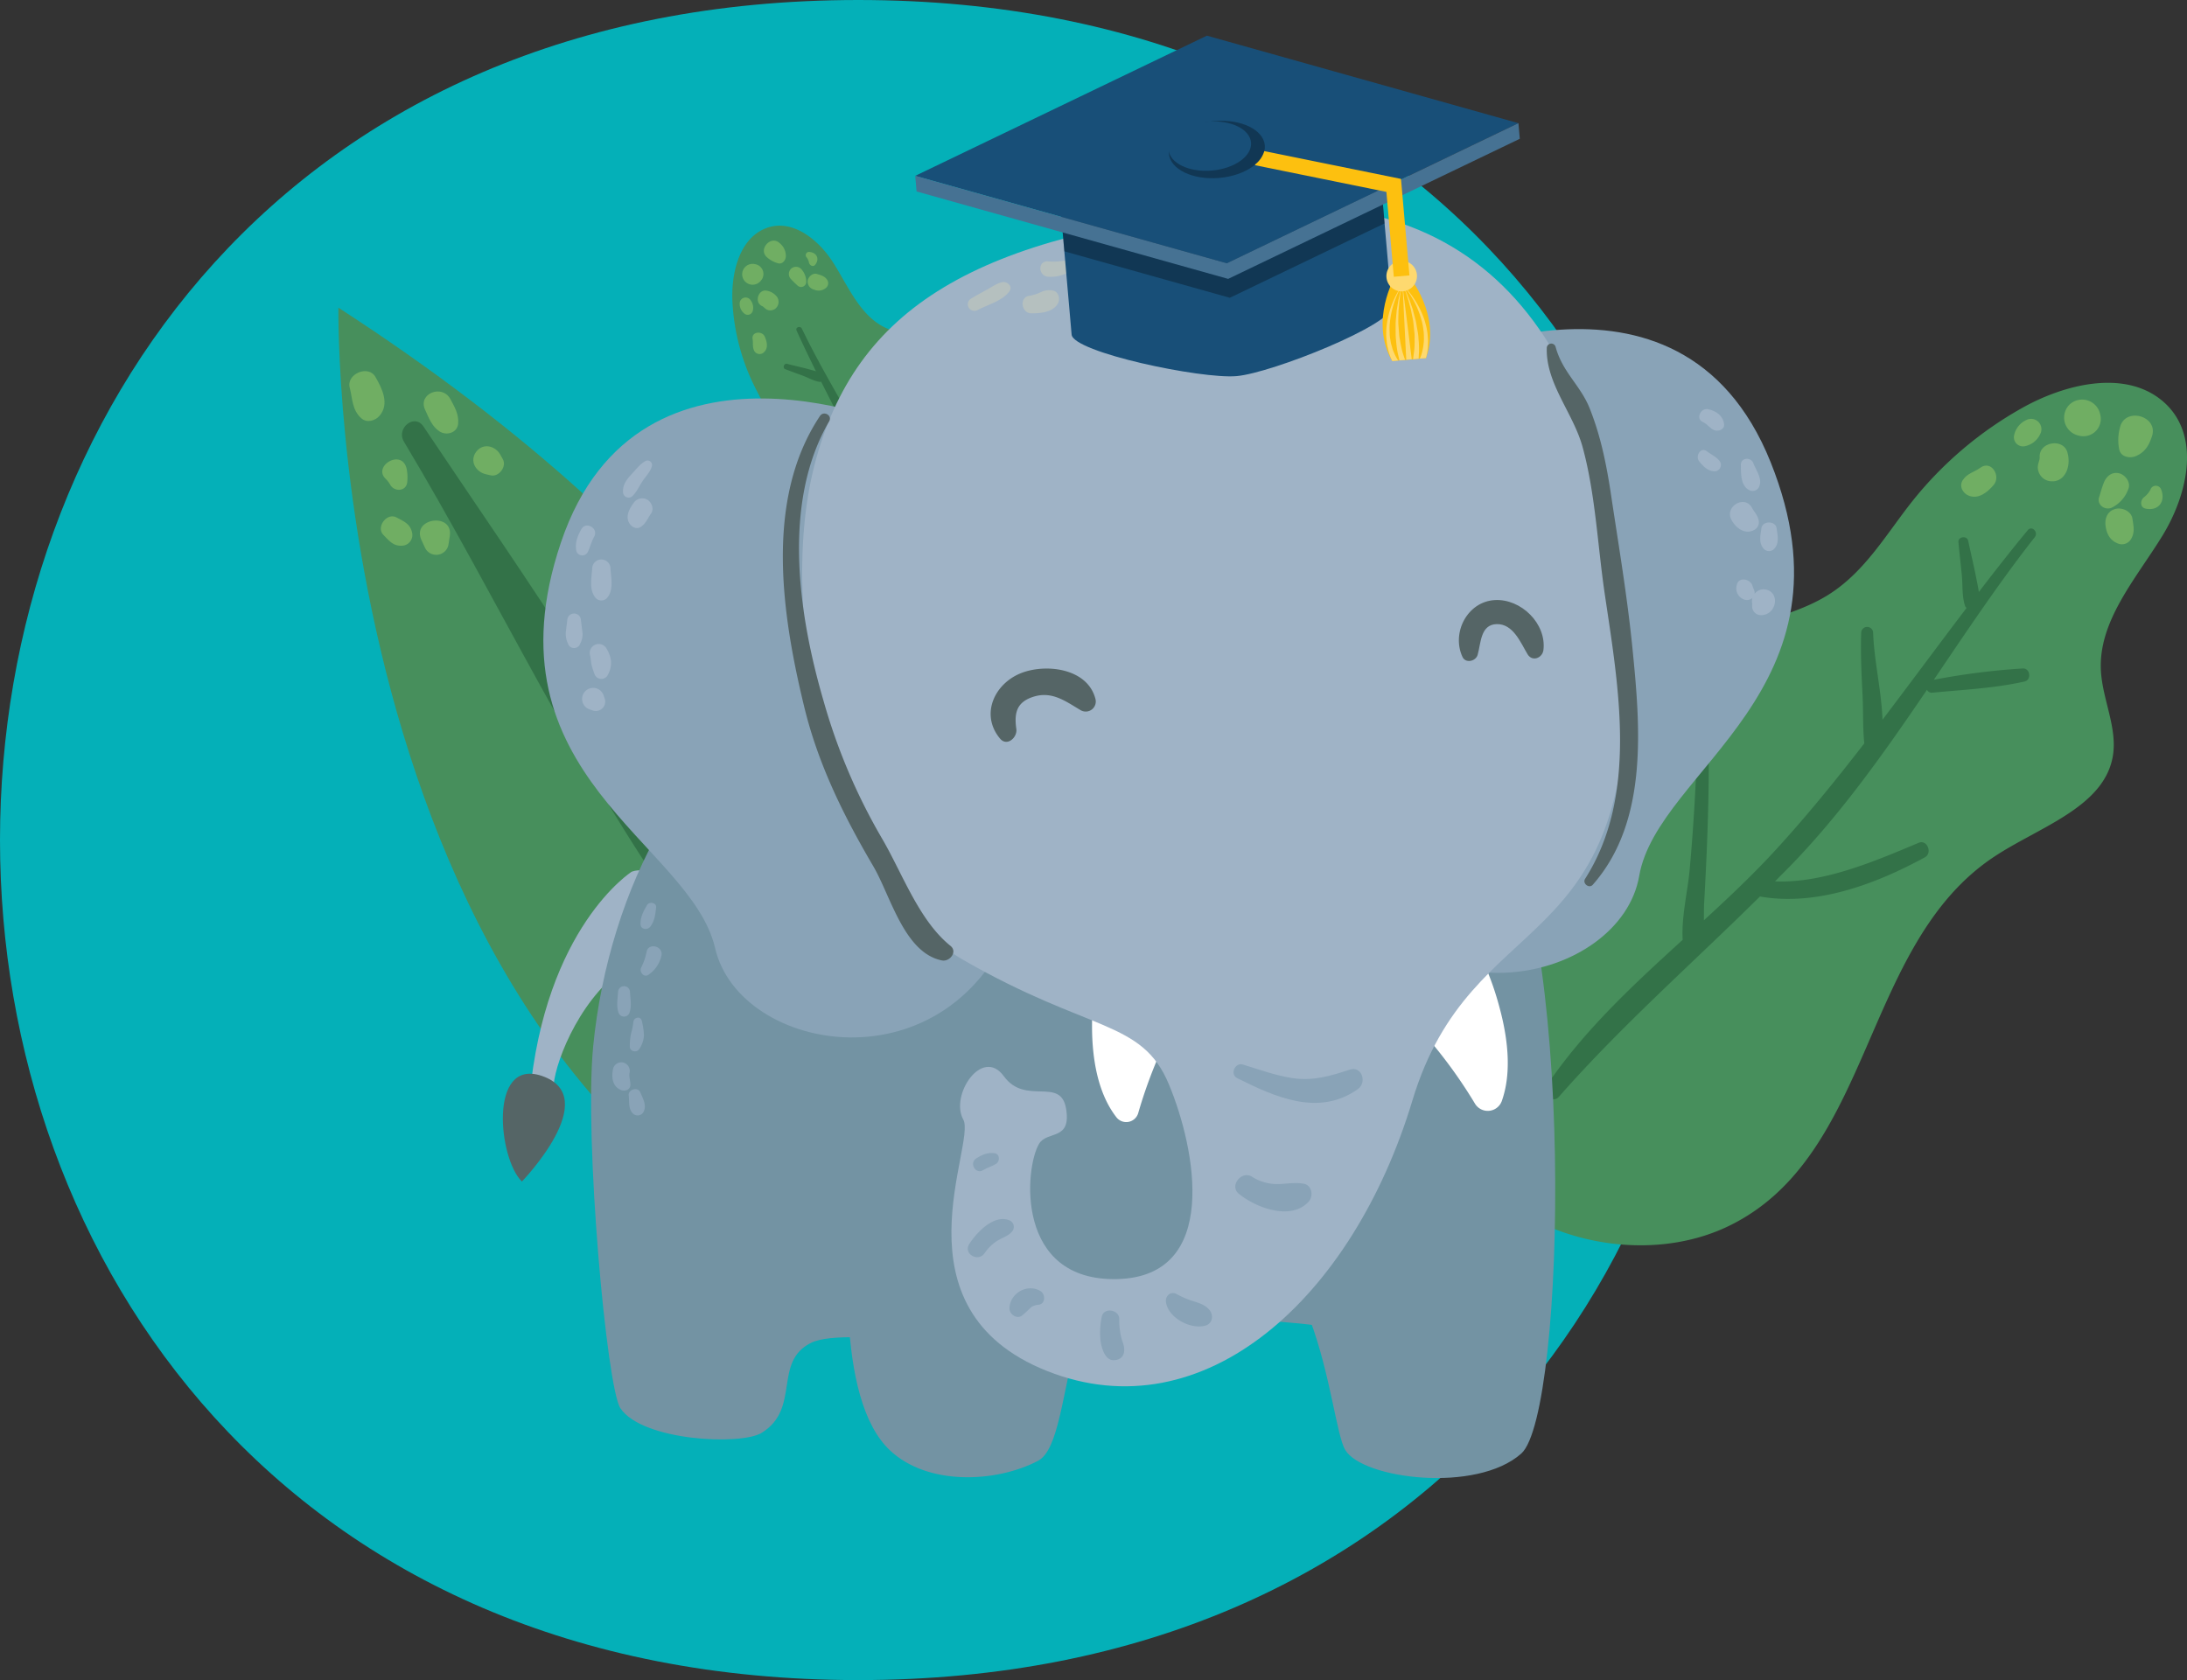 <svg xmlns="http://www.w3.org/2000/svg" width="755.038" height="580.199" viewBox="0 0 755.038 580.199">
  <rect x="0" y="0" width="755.038" height="580.199" fill="#333333" stroke="none"/>
  <g id="Group_1864" data-name="Group 1864" transform="translate(-59.165 -512.723)">
    <path id="Path_229" data-name="Path 229" d="M836.834,166.88c-395.056,0-395.056,580.2,0,580.2C1231.832,747.079,1231.832,166.88,836.834,166.88Z" transform="translate(-481.377 345.843)" fill="#04b0b8"/>
    <g id="Group_16" data-name="Group 16" transform="matrix(0.602, -0.799, 0.799, 0.602, 73.619, 754.85)">
      <path id="Path_118" data-name="Path 118" d="M170.056,0S-54.32,163.742,12.392,357.8C12.392,357.8,192.294,313.326,170.056,0Z" transform="translate(0 0)" fill="#478f5c"/>
      <path id="Path_119" data-name="Path 119" d="M74.516,2.867C50.5,62.108,19.088,120.253.264,181.358c-1.95,6.3,7.436,10.222,10.6,4.475C41.744,129.674,61.7,65.487,82.736,5.131,84.582-.146,76.536-2.1,74.516,2.867Z" transform="translate(72.223 43.001)" fill="#337248"/>
      <path id="Path_120" data-name="Path 120" d="M6.055,1.5C3.548,4.654.361,6.778.013,11.079c-.209,2.56,2.212,4.353,4.493,4.493,5.4.331,8.08-5.015,9.856-9.247C16.277,1.815,9.085-2.312,6.055,1.5Z" transform="translate(144.306 18.228)" fill="#70ae63"/>
      <path id="Path_121" data-name="Path 121" d="M.994,2.935A9.388,9.388,0,0,1,.315,5.512C-.921,8.159,1.691,11.433,4.529,9.726a14.8,14.8,0,0,0,3.4-2.751C12.992,1.385,1.934-3.229.994,2.935Z" transform="translate(131.71 45.493)" fill="#70ae63"/>
      <path id="Path_122" data-name="Path 122" d="M7.991,2.808c-.575-3.744-6.966-3.744-7.54,0C0,5.786-.664,8.1,1.618,10.487a3.679,3.679,0,0,0,5.189,0C9.106,8.1,8.461,5.786,7.991,2.808Z" transform="translate(116.302 56.799)" fill="#70ae63"/>
      <path id="Path_123" data-name="Path 123" d="M1.851,2.624C1.416,3.443.98,4.244.545,5.062A4.293,4.293,0,0,0,6.379,10.9C7.2,10.46,8,10.025,8.817,9.59,16.287,5.6,5.856-4.846,1.851,2.624Z" transform="translate(121.362 68.581)" fill="#70ae63"/>
      <path id="Path_124" data-name="Path 124" d="M2.98,2.414C1.552,5.13-.207,7.69.02,10.877c.192,2.873,3.326,5.242,6.06,3.483s3.744-4.3,5.085-7.157C13.724,1.734,5.871-3.054,2.98,2.414Z" transform="translate(156.924 42.705)" fill="#70ae63"/>
      <path id="Path_125" data-name="Path 125" d="M4.712,0C.725,0-.93,4.057.516,7.314c.244.54.47,1.062.714,1.6,1.184,2.629,5.781,2.629,6.948,0,.244-.54.47-1.062.714-1.6C10.354,4.057,8.683,0,4.712,0Z" transform="translate(154.234 67.914)" fill="#70ae63"/>
    </g>
    <g id="Group_18" data-name="Group 18" transform="translate(542.865 644.92)">
      <path id="Path_136" data-name="Path 136" d="M483.5,92.977c13.974-9.664,33.269-10.691,47.732-19.766,12.9-8.082,20.288-21.467,29.548-33a129.266,129.266,0,0,1,37.142-31.4C612.59.51,633.1-4.609,646.163,5.9c14.025,11.3,9.429,32.31.32,47.076s-21.955,29.212-21.147,46.234c.488,10.27,6.061,20.372,3.99,30.458-3.5,17.056-25.323,23.773-40.661,33.876C542.6,193.88,547.011,266.985,496.77,291.23c-21.955,10.59-50.123,8-71.169-4.378S390.547,253.364,385.412,231c-2.391-10.422-2.845-21.82,2.795-31.081,9.883-16.2,33.741-19.665,48.742-32.125C460.453,148.286,458.164,110.5,483.5,92.977Z" transform="translate(-383.732 0.007)" fill="#478f5c"/>
      <path id="Path_137" data-name="Path 137" d="M579.982,30.462c-5.775,6.987-11.382,14.143-16.9,21.349-.2-1.549-.555-3.081-.859-4.664-.842-4.361-1.9-8.671-2.812-13.015-.387-1.886-3.552-1.482-3.367.455.354,3.856.808,7.694,1.179,11.55.337,3.485,0,7.257,1.145,10.573.084.253.32.4.471.623-9.732,12.813-19.278,25.777-29.01,38.59-.354-10-2.913-20.44-3.233-30.07a2.064,2.064,0,0,0-4.125,0c-.236,7.206.1,14.362.471,21.568.286,5.539.034,11.163.606,16.668-9.647,12.476-19.564,24.733-30.205,36.367-7.964,8.721-16.517,16.786-25.171,24.733.017-2.02-.017-3.957.067-5.607,1.078-19.228,1.835-38.337,1.566-57.582a1.946,1.946,0,0,0-3.889,0c-.4,15.389-1.3,30.71-2.694,46.048-.657,7.139-2.862,16.062-2.374,23.875-17.106,15.608-34.111,31.249-47.244,50.746-1.818,2.694,2.357,5.91,4.5,3.468,21.669-24.649,46.183-46.166,69.418-69.165,19.564,3.435,40.038-4.327,56.942-13.537,2.694-1.465.791-6.246-2.121-5.017-14.85,6.23-32.865,14.059-49.618,13.318,1.97-1.987,3.957-3.957,5.91-5.977,17.544-18.2,32.209-39.061,46.554-60.175a1.792,1.792,0,0,0,1.8,1.01c10.641-1.044,21.433-1.5,31.872-3.872,2.509-.572,1.97-4.63-.606-4.5a241.913,241.913,0,0,0-30.71,3.906C558.869,65.4,570.065,48.595,582.39,32.886,583.754,31.169,581.414,28.727,579.982,30.462Z" transform="translate(-363.617 20.43)" fill="#337248"/>
      <path id="Path_138" data-name="Path 138" d="M505.263,17.678c-2.172,1.583-4.63,1.97-6.146,4.344-1.364,2.138.068,4.6,2.189,5.388,3.4,1.246,6.448-1.313,8.536-3.788C512.4,20.557,508.967,15,505.263,17.678Z" transform="translate(-305.212 11.613)" fill="#70ae63"/>
      <path id="Path_139" data-name="Path 139" d="M513.6,7.821a7.449,7.449,0,0,0-4.125,5.169,3.144,3.144,0,0,0,3.805,3.805,7.407,7.407,0,0,0,5.169-4.125A3.572,3.572,0,0,0,513.6,7.821Z" transform="translate(-297.807 5.07)" fill="#70ae63"/>
      <path id="Path_140" data-name="Path 140" d="M524.607,15.917c-1.061-5.455-9.967-4.209-9.664,1.313.067,1.246-1.027,2.66-.505,4.58a4.858,4.858,0,0,0,3.586,3.586c3.014.606,5.169-.859,6.314-3.586A9.908,9.908,0,0,0,524.607,15.917Z" transform="translate(-294.469 8.49)" fill="#70ae63"/>
      <path id="Path_141" data-name="Path 141" d="M532.162,8.595c-.051-.2-.1-.387-.152-.589a6.355,6.355,0,0,0-10.523-2.778,6.356,6.356,0,0,0,2.778,10.523c.2.051.387.1.589.152A5.994,5.994,0,0,0,532.162,8.595Z" transform="translate(-290.777 2.36)" fill="#70ae63"/>
      <path id="Path_142" data-name="Path 142" d="M531.39,10.787a16.746,16.746,0,0,0-.3,7.476c.505,2.778,3.738,3.351,5.893,2.391,3.115-1.381,4.411-3.67,5.455-6.819C544.742,6.813,533.108,3.6,531.39,10.787Z" transform="translate(-283.187 4.613)" fill="#70ae63"/>
      <path id="Path_143" data-name="Path 143" d="M542.423,22.491a1.966,1.966,0,0,0-3.755,0,7.793,7.793,0,0,1-2.155,2.542c-1.347,1.027-1.532,3.553.522,3.973C541.4,29.916,543.989,26.617,542.423,22.491Z" transform="translate(-279.976 14.443)" fill="#70ae63"/>
      <path id="Path_144" data-name="Path 144" d="M537.491,29.283c-.37-2.593-3.637-3.99-5.91-3.351-2.761.758-3.721,3.317-3.35,5.91.421,2.98,1.684,5.152,4.647,6.162a3.669,3.669,0,0,0,4.142-1.684C538.417,33.964,537.862,31.809,537.491,29.283Z" transform="translate(-284.994 17.635)" fill="#70ae63"/>
      <path id="Path_145" data-name="Path 145" d="M533.991,18.648c-2.492-.69-4.445.842-5.354,3.031-.724,1.734-1.145,3.435-1.717,5.219-.859,2.694,2.256,4.731,4.546,3.485a11.4,11.4,0,0,0,5.573-6.4C537.931,21.813,536.062,19.22,533.991,18.648Z" transform="translate(-285.939 12.646)" fill="#70ae63"/>
    </g>
    <g id="Group_20" data-name="Group 20" transform="translate(311.978 590.654)">
      <path id="Path_156" data-name="Path 156" d="M61.181,421.73c-1.434-9.607,2.9-19.767,1.9-29.466-.9-8.656-5.892-15.821-9.474-23.476a74.189,74.189,0,0,1-6.745-26.975c-.567-9.614,1.98-21.433,10.664-25.484,9.327-4.352,18.949,3.31,24.225,11.707s9.453,18.634,18.382,22.5c5.388,2.337,11.979,2.022,16.633,5.626,7.865,6.095,5.815,18.984,7.13,29.4,3.946,31.285,42.565,47.456,42.334,79.336-.1,13.932-8.537,27.73-20.187,35.406a50.121,50.121,0,0,1-38.779,6.536c-5.948-1.4-11.916-4.044-15.24-9.272-5.822-9.153-1.581-22.272-4.191-33.1C83.741,447.494,63.784,439.147,61.181,421.73Z" transform="translate(-46.782 -315.07)" fill="#478f5c"/>
      <path id="Path_157" data-name="Path 157" d="M76.6,366.321c2.127,4.73,4.394,9.4,6.689,14.058-.84-.28-1.721-.49-2.6-.735-2.449-.665-4.926-1.2-7.382-1.84-1.064-.273-1.651,1.448-.616,1.847,2.064.791,4.156,1.532,6.228,2.309,1.875.707,3.723,1.826,5.717,2.078a1.176,1.176,0,0,0,.434-.091c4.114,8.222,8.362,16.388,12.476,24.61-5.22-2.337-11.217-3.66-16.241-5.92a1.177,1.177,0,0,0-1.036,2.113c3.632,1.938,7.4,3.576,11.182,5.2,2.918,1.253,5.731,2.8,8.7,3.891,3.967,8.1,7.753,16.276,11.042,24.666,2.463,6.284,4.443,12.707,6.34,19.152-1.029-.518-2.036-.987-2.862-1.448-9.586-5.395-19.2-10.608-29.151-15.324a1.112,1.112,0,0,0-.98,1.994q11.682,6.14,22.944,12.994c3.5,2.134,7.522,5.521,11.651,7.235,3.695,12.714,7.431,25.379,14.128,37.03.924,1.609,3.625.28,2.911-1.434C129,481.371,124.132,463.374,118.2,445.649c6.7-9.173,7.872-21.636,7.417-32.622-.07-1.749-3-1.98-3.107-.182-.546,9.188-1.078,20.4-5.682,28.808-.525-1.511-1.036-3.03-1.581-4.534-4.912-13.589-11.916-26.373-19.131-39.052a1.013,1.013,0,0,0,.966-.672c2.148-5.717,4.632-11.371,6.046-17.325a1.315,1.315,0,0,0-2.463-.819,139.275,139.275,0,0,0-5.745,16.738c-5.731-10.027-11.525-20.019-16.472-30.3C77.915,364.564,76.075,365.152,76.6,366.321Z" transform="translate(-54.399 -330.088)" fill="#337248"/>
      <path id="Path_158" data-name="Path 158" d="M56.784,370.092c.259,1.518-.161,2.869.679,4.247a2.126,2.126,0,0,0,3.317.231c1.5-1.434.952-3.639.2-5.332C60.059,367.146,56.344,367.51,56.784,370.092Z" transform="translate(-49.775 -330.928)" fill="#70ae63"/>
      <path id="Path_159" data-name="Path 159" d="M50.44,352.664a4.257,4.257,0,0,0,1.616,3.422,1.8,1.8,0,0,0,2.911-.994,4.228,4.228,0,0,0-.812-3.695A2.045,2.045,0,0,0,50.44,352.664Z" transform="translate(-47.881 -325.717)" fill="#70ae63"/>
      <path id="Path_160" data-name="Path 160" d="M62.645,347.169c-3.072-.833-4.674,4.051-1.77,5.29.658.28,1.1,1.2,2.218,1.414a2.786,2.786,0,0,0,2.743-.938,3.035,3.035,0,0,0-.245-4.142A5.644,5.644,0,0,0,62.645,347.169Z" transform="translate(-50.556 -324.68)" fill="#70ae63"/>
      <path id="Path_161" data-name="Path 161" d="M56.275,334.05c-.112-.021-.224-.049-.336-.07a3.6,3.6,0,1,0,2.022,5.927c.077-.084.147-.175.224-.259A3.437,3.437,0,0,0,56.275,334.05Z" transform="translate(-48.251 -320.726)" fill="#70ae63"/>
      <path id="Path_162" data-name="Path 162" d="M63.488,328.239a9.519,9.519,0,0,0,3.758,2.036c1.553.441,2.659-1.071,2.715-2.414a5.645,5.645,0,0,0-2.127-4.52C64.811,320.388,60.228,325.552,63.488,328.239Z" transform="translate(-51.462 -317.287)" fill="#70ae63"/>
      <path id="Path_163" data-name="Path 163" d="M84.322,328.037a1.121,1.121,0,0,0-.945,1.924,4.369,4.369,0,0,1,.763,1.749c.189.945,1.434,1.686,2.169.735C87.87,330.437,86.841,328.268,84.322,328.037Z" transform="translate(-57.664 -318.961)" fill="#70ae63"/>
      <path id="Path_164" data-name="Path 164" d="M87.219,338.879c-1.427-.469-2.96.861-3.212,2.19a2.812,2.812,0,0,0,2.19,3.212,3.872,3.872,0,0,0,4.331-.826,2.1,2.1,0,0,0,.182-2.547C89.857,339.593,88.6,339.334,87.219,338.879Z" transform="translate(-57.944 -322.19)" fill="#70ae63"/>
      <path id="Path_165" data-name="Path 165" d="M75.3,336.2a2.543,2.543,0,0,0,.21,3.513c.714.8,1.469,1.455,2.246,2.2a1.784,1.784,0,0,0,2.939-1.448,6.51,6.51,0,0,0-1.875-4.471A2.506,2.506,0,0,0,75.3,336.2Z" transform="translate(-55.16 -321.161)" fill="#70ae63"/>
    </g>
    <g id="Group_1849" data-name="Group 1849" transform="translate(66.923 45.989)">
      <g id="Group_253" data-name="Group 253" transform="translate(165.848 537.829)">
        <path id="Path_631" data-name="Path 631" d="M89,442.3s-29.985,19.059-35.311,78.082c-.634,7.011,7.572,4.219,8.358-4.548s9.939-31.789,26.736-41.76S100.866,438.069,89,442.3Z" transform="translate(-44.495 -212.374)" fill="#9fb3c6"/>
        <path id="Path_632" data-name="Path 632" d="M55.643,530.138c-18.417-6.217-14.952,28.685-6.826,36.49C48.825,566.62,77.077,537.373,55.643,530.138Z" transform="translate(-42.236 -229.698)" fill="#556566"/>
        <path id="Path_633" data-name="Path 633" d="M150.471,375.87c-35.207,4.588-64.212,58.886-69.539,113.7C77.8,521.814,85.608,607.46,90.325,614.543c7.516,11.278,41.656,12.979,48.859,8.455,13.468-8.455,3.762-24.434,16.917-31.011s71.047,5.952,87.7-.473c32.888-12.682,81.756-7.99,125.6.473,40.605,7.829,33.827-101.489,33.827-101.489s-31.95-63.9-51.683-71.416-82.694-31.011-82.694-31.011Z" transform="translate(-49.749 -199.323)" fill="#7393a3"/>
        <path id="Path_634" data-name="Path 634" d="M212.232,424.536s-43.509,169.471-7.147,204.221c13.107,12.53,36.947,11.278,51.25,3.762s4.765-77.681,51.25-82.694,48.859,68.913,54.819,78.932,45.29,15.032,60.779,1.251,19.067-185.426-10.725-226.777C382.65,361.9,237.259,363.147,212.232,424.536Z" transform="translate(-71.587 -199.13)" fill="#7393a3"/>
        <path id="Path_635" data-name="Path 635" d="M420.517,447.468c-6.457-1.163-13.829-.249-17.1,7.629a17.188,17.188,0,0,0-.257,11.912c2.759,8.374,9.77,14.006,16.107,19.845A166.324,166.324,0,0,1,449.042,523.4a5.155,5.155,0,0,0,9.241-.73c3.377-9.353,2.254-20.567-.241-30.514-2.5-9.979-6.193-19.829-12.361-28.075S430.648,449.3,420.517,447.468Z" transform="translate(-113.457 -213.406)" fill="#fff"/>
        <path id="Path_636" data-name="Path 636" d="M321.158,443.245c5.968-2.727,13.34-3.658,18.45,3.168a17.224,17.224,0,0,1,3.193,11.479c-.61,8.792-6.016,15.987-10.717,23.206a166.179,166.179,0,0,0-20.343,44.5,4.306,4.306,0,0,1-7.58,1.308c-6.425-8.342-8.31-20.214-8.35-31.091-.032-10.292,1.107-20.744,5.046-30.257C304.81,456.047,311.8,447.52,321.158,443.245Z" transform="translate(-92.404 -212.248)" fill="#fff"/>
        <path id="Path_637" data-name="Path 637" d="M185.287,249.207S92.823,208.113,65.734,288.433s44.832,103.67,53.239,140.1,81.258,49.5,103.67-11.206S232.927,266.959,185.287,249.207Z" transform="translate(-45.685 -172.184)" fill="#89a3b7"/>
        <path id="Path_638" data-name="Path 638" d="M425.834,222.282s90.042-46.164,121.543,32.535-39.009,106-45.386,142.84-78.387,53.937-104.136-5.439S379.261,242.648,425.834,222.282Z" transform="translate(-109.677 -166.275)" fill="#89a3b7"/>
        <path id="Path_639" data-name="Path 639" d="M323.813,156.542c-93.018,8.9-134.5,34.557-148.5,88.726s7.476,145.7,51.37,170.923,61.646,20.551,70.983,42.963,17.744,66.314-17.744,67.245-32.03-38.455-27.089-46.7c2.8-4.669,11.206-.93,9.337-12.145s-14.014-.93-21.482-11.206S222,462.885,226.672,471.291s-25.22,65.384,28.958,86.865,105.539-25.22,126.091-93.4,76.59-47.632,73.782-151.31C452.7,209.781,411.609,148.135,323.813,156.542Z" transform="translate(-67.722 -155.779)" fill="#9fb3c6"/>
        <path id="Path_640" data-name="Path 640" d="M220.608,429.011c-10.965-8.816-16.717-25.356-23.776-37.316a204.083,204.083,0,0,1-19.982-47.078c-8.7-29.736-14.519-68.584,1.869-96.724,1.2-2.062-1.869-3.81-3.168-1.853-19.212,28.845-13.131,68.721-5.431,100.43,4.821,19.861,13.564,37.525,23.864,55.084,5.936,10.107,10.645,29.912,23.7,32.5C220.327,434.57,223.167,431.073,220.608,429.011Z" transform="translate(-66.077 -173.468)" fill="#556566"/>
        <path id="Path_641" data-name="Path 641" d="M521.063,319.885c-1.765-17.607-4.725-35.078-7.348-52.565-1.548-10.308-3.5-20.126-7.356-29.832-3.185-8.03-9.425-12.5-11.8-21.329a1.551,1.551,0,0,0-3.032.409c-.361,12.3,9.137,22.46,12.353,34.18,4.428,16.123,5.19,33.955,7.62,50.5,4.725,32.086,11.711,69.675-6.738,98.649-1.027,1.612,1.38,3.489,2.655,2.046C526.774,379.958,523.774,346.966,521.063,319.885Z" transform="translate(-131.124 -167.507)" fill="#556566"/>
        <path id="Path_642" data-name="Path 642" d="M288.365,365.495c-2.655-10.516-16.829-12.337-25.509-9.016-9.321,3.57-14.383,14.318-7.46,22.653,2.431,2.928,6.056-.369,5.647-3.289-.81-5.671.168-9.409,6.136-11.206,6.321-1.893,10.99,1.717,16.115,4.741A3.473,3.473,0,0,0,288.365,365.495Z" transform="translate(-83.772 -195.189)" fill="#556566"/>
        <path id="Path_643" data-name="Path 643" d="M466.076,325.484c-9.441.553-15.008,11.262-11.142,19.621,1.091,2.358,4.588,1.516,5.23-.682,1.163-3.987.931-10.508,6.594-10.637,5.711-.136,8.27,6.457,10.661,10.42,1.628,2.7,5.142,1.275,5.471-1.484C483.98,333.594,475.14,324.955,466.076,325.484Z" transform="translate(-123.641 -189.35)" fill="#556566"/>
        <path id="Path_644" data-name="Path 644" d="M396.826,527.19c-6.65,2.2-12.69,3.987-19.773,2.92-5.792-.882-11.519-2.968-17.094-4.677-2.759-.842-4.6,3.385-1.981,4.693,13.155,6.554,28.164,13.38,41.68,3.77C402.858,531.625,401.029,525.794,396.826,527.19Z" transform="translate(-104.454 -228.892)" fill="#89a3b7"/>
        <path id="Path_645" data-name="Path 645" d="M381.093,576.03c-2.856-.5-5.567-.016-8.431.12a16.425,16.425,0,0,1-9.465-2.559c-3.562-2.214-7.853,3.144-4.54,5.88,5.808,4.789,17.912,9.449,24.089,2.816C384.51,580.4,384.021,576.543,381.093,576.03Z" transform="translate(-104.603 -238.338)" fill="#89a3b7"/>
        <path id="Path_646" data-name="Path 646" d="M342.646,629.686c-1.492-1.829-3.722-2.455-5.912-3.152a30.621,30.621,0,0,1-5.447-2.358c-2.078-1.131-3.987.706-3.666,2.816.818,5.439,8.535,9.505,13.6,8.086C343.737,634.378,344.138,631.515,342.646,629.686Z" transform="translate(-98.691 -248.381)" fill="#89a3b7"/>
        <path id="Path_647" data-name="Path 647" d="M307.244,642.767a23.133,23.133,0,0,1-1.348-8.375c.112-3.425-5.471-4.284-6.056-.818a27.369,27.369,0,0,0-.417,8.126c.321,2.431,1.508,7.115,4.869,6.794C307.524,648.2,308.126,645.534,307.244,642.767Z" transform="translate(-93.089 -249.871)" fill="#89a3b7"/>
        <path id="Path_648" data-name="Path 648" d="M271.021,622.767c-4.516-2.8-10.669.738-10.741,5.976-.024,2,2.527,3.81,4.308,2.471a41.365,41.365,0,0,0,3.152-2.888,5.251,5.251,0,0,1,2.663-.866C272.753,627.115,272.721,623.826,271.021,622.767Z" transform="translate(-85.375 -247.976)" fill="#89a3b7"/>
        <path id="Path_649" data-name="Path 649" d="M256.48,592.323c-5.286-1.909-11.15,4.364-13.645,8.294-2.15,3.385,3.128,6.385,5.326,3.112a14.95,14.95,0,0,1,4.155-4.123c1.733-1.147,3.8-1.644,5.23-3.241A2.45,2.45,0,0,0,256.48,592.323Z" transform="translate(-81.824 -242.077)" fill="#89a3b7"/>
        <path id="Path_650" data-name="Path 650" d="M252.118,563.625c-2.374-.417-4.42.505-6.409,1.765-2.551,1.612-.2,5.679,2.374,4.059,1.444-.906,3.08-1.292,4.516-2.2C253.915,566.408,253.907,563.938,252.118,563.625Z" transform="translate(-82.275 -236.449)" fill="#89a3b7"/>
        <path id="Path_651" data-name="Path 651" d="M254.326,188.6c-1.909.361-3.457,1.532-5.134,2.463-1.933,1.075-3.9,2.1-5.784,3.265a2.277,2.277,0,0,0,2.294,3.931c3.554-1.909,8.615-3.161,11.03-6.53C257.927,190.061,255.97,188.3,254.326,188.6Z" transform="translate(-81.819 -162.266)" fill="#b5c0bf"/>
        <path id="Path_652" data-name="Path 652" d="M276.342,192.213a6.437,6.437,0,0,0-4.292.634,14.184,14.184,0,0,1-3.906,1.179c-3.481.65-2.591,6.08.818,6.056,3.217-.024,7.452-.329,9.177-3.441C278.981,195.109,278.339,192.494,276.342,192.213Z" transform="translate(-86.493 -162.966)" fill="#b5c0bf"/>
        <path id="Path_653" data-name="Path 653" d="M286.065,178.05a.189.189,0,0,0,0,.377A.189.189,0,0,0,286.065,178.05Z" transform="translate(-90.441 -160.185)" fill="#b5c0bf"/>
        <path id="Path_654" data-name="Path 654" d="M303.384,178.347c-3.321.618-6.281,2.423-9.457,3.546a3.084,3.084,0,0,0,1.636,5.944c3.834-.826,7.765-1.861,10.6-4.709C308.317,180.978,306.087,177.85,303.384,178.347Z" transform="translate(-91.604 -160.234)" fill="#b5c0bf"/>
        <path id="Path_655" data-name="Path 655" d="M334.3,164.282c-3.513-1.308-7.284-.088-10.621,1.243-2.23.882-3.77,2.912-3.072,5.415a4.429,4.429,0,0,0,5.414,3.072c3.1-.906,6.409-1.123,9.177-2.9A3.778,3.778,0,0,0,334.3,164.282Z" transform="translate(-97.277 -157.351)" fill="#b5c0bf"/>
        <path id="Path_656" data-name="Path 656" d="M338.418,176.3a16.748,16.748,0,0,1-2.326.754,13.278,13.278,0,0,1-2.808.939c-4.532.441-4.725,7.155,0,7.2,4.011.032,7.091-1.4,9.048-4.973A2.881,2.881,0,0,0,338.418,176.3Z" transform="translate(-99.131 -159.774)" fill="#b5c0bf"/>
        <path id="Path_657" data-name="Path 657" d="M363.625,168.79c-2.944-1.668-6.112-.866-9.185-.016a3.85,3.85,0,0,0-2.663,4.693c.594,2.174,2.639,2.992,4.693,2.663,2.471-.393,5.07-.313,7.155-1.893C365.43,172.873,365.887,170.065,363.625,168.79Z" transform="translate(-103.451 -158.16)" fill="#b5c0bf"/>
        <path id="Path_658" data-name="Path 658" d="M376.688,178.525c-.674.144-1.348.3-2.013.441-4.837,1.067-1.163,9.1,3.144,5.4l1.516-1.3C381.533,181.172,379.159,177.979,376.688,178.525Z" transform="translate(-107.554 -160.267)" fill="#b5c0bf"/>
        <path id="Path_659" data-name="Path 659" d="M282.146,179.317a23.352,23.352,0,0,1-6.032.281c-3.473-.144-3.3,4.909,0,5.286a12.5,12.5,0,0,0,7.612-1.8C285.844,181.916,284.36,178.828,282.146,179.317Z" transform="translate(-88.005 -160.426)" fill="#b5c0bf"/>
        <path id="Path_660" data-name="Path 660" d="M400.493,166.6c-2.944-2.912-6.907-3.032-10.741-2.053s-3.064,7.075.939,6.923c2.535-.1,5,.553,7.516.65C401.055,172.213,402.442,168.531,400.493,166.6Z" transform="translate(-110.495 -157.404)" fill="#b5c0bf"/>
        <path id="Path_661" data-name="Path 661" d="M101.664,265.612c-1.789.971-3.329,2.992-4.717,4.468-1.636,1.749-3.193,3.738-2.992,6.257a1.926,1.926,0,0,0,3.257,1.348c1.436-1.4,2.23-3.193,3.289-4.869,1.1-1.749,2.9-3.449,3.425-5.471A1.55,1.55,0,0,0,101.664,265.612Z" transform="translate(-52.465 -177.471)" fill="#9fb3c6"/>
        <path id="Path_662" data-name="Path 662" d="M102.734,282.151a3.592,3.592,0,0,0-4.821,1.267c-1.308,1.8-2.575,4.075-1.668,6.321.658,1.636,2.591,2.92,4.316,1.757s2.262-2.888,3.441-4.516C105.132,285.408,104.274,283.05,102.734,282.151Z" transform="translate(-52.861 -180.686)" fill="#9fb3c6"/>
        <path id="Path_663" data-name="Path 663" d="M75.539,294.677c-1.332,2.4-2.246,4.757-1.717,7.5a2.141,2.141,0,0,0,3.89.505c.874-1.773,1.3-3.682,2.262-5.415C81.587,294.372,77.151,291.773,75.539,294.677Z" transform="translate(-48.455 -183.008)" fill="#9fb3c6"/>
        <path id="Path_664" data-name="Path 664" d="M86.912,311.078a3.158,3.158,0,0,0-6.313,0c-.193,3.385-1.219,7.58,1.291,10.324a2.653,2.653,0,0,0,3.738,0C88.131,318.666,87.1,314.463,86.912,311.078Z" transform="translate(-49.752 -185.901)" fill="#9fb3c6"/>
        <path id="Path_665" data-name="Path 665" d="M75.1,338.039c-.185-1.5-.369-3.008-.562-4.508a2.352,2.352,0,0,0-4.7,0c-.152,1.251-.313,2.5-.465,3.762a7.822,7.822,0,0,0,.69,4.348,2.221,2.221,0,0,0,4.243,0A6.775,6.775,0,0,0,75.1,338.039Z" transform="translate(-47.591 -190.498)" fill="#9fb3c6"/>
        <path id="Path_666" data-name="Path 666" d="M85.353,345.843a3.1,3.1,0,0,0-5.639,2.374c.281,1.107.321,2.2.521,3.321a29.019,29.019,0,0,0,.987,3.1,2.518,2.518,0,0,0,4.564.594C87.607,351.883,87.278,349.076,85.353,345.843Z" transform="translate(-49.63 -193.088)" fill="#9fb3c6"/>
        <path id="Path_667" data-name="Path 667" d="M84.221,367.2c-.12-.369-.249-.73-.377-1.1a3.816,3.816,0,1,0-4.693,4.693c.369.128.73.249,1.1.377A3.247,3.247,0,0,0,84.221,367.2Z" transform="translate(-48.987 -196.838)" fill="#9fb3c6"/>
        <path id="Path_668" data-name="Path 668" d="M560.262,243.305c-2.559-.586-4.484,3.281-1.869,4.428,1.516.666,2.31,2.054,3.794,2.751,1.4.658,3.786-.088,3.538-2.029C565.347,245.519,563.037,243.939,560.262,243.305Z" transform="translate(-144.108 -173.084)" fill="#9fb3c6"/>
        <path id="Path_669" data-name="Path 669" d="M564.209,264.93c-1.171-1.717-2.944-2.374-4.548-3.61-2.134-1.644-4.1,1.685-2.671,3.457,1.444,1.789,2.9,3.337,5.318,3.465A2.214,2.214,0,0,0,564.209,264.93Z" transform="translate(-143.981 -176.572)" fill="#9fb3c6"/>
        <path id="Path_670" data-name="Path 670" d="M579.384,266.21c-.834-2.23-4.364-2.037-4.324.586.04,2.9-.128,7.123,2.856,8.671a2.471,2.471,0,0,0,3.562-1.444C582.448,271.352,580.282,268.625,579.384,266.21Z" transform="translate(-147.653 -177.323)" fill="#9fb3c6"/>
        <path id="Path_671" data-name="Path 671" d="M578,285.314c-2.5-4.677-9.6-.521-7.1,4.147,1.5,2.8,4.725,5.254,7.925,3.409a3.044,3.044,0,0,0,1.524-2.663C580.221,288.1,578.858,286.9,578,285.314Z" transform="translate(-146.726 -181.001)" fill="#9fb3c6"/>
        <path id="Path_672" data-name="Path 672" d="M589.046,294.048c-.361-2.607-4.877-2.607-5.238,0-.345,2.495-1.043,5.158.85,7.187a2.5,2.5,0,0,0,3.529,0C590.088,299.206,589.391,296.542,589.046,294.048Z" transform="translate(-149.301 -182.748)" fill="#9fb3c6"/>
        <path id="Path_673" data-name="Path 673" d="M583.595,320.158a3.875,3.875,0,0,0-4.171,1.436,2.641,2.641,0,0,0-.321-1.652,10.776,10.776,0,0,1-.465-1.324c-.9-2.278-4.845-3.016-5.382,0a4.058,4.058,0,0,0,2.334,4.837,2.805,2.805,0,0,0,3.088-.457,4.166,4.166,0,0,0-.048,2.134c-.056-.225-.056.882-.056.8a3.035,3.035,0,0,0,3.008,3.008,4.676,4.676,0,0,0,4.428-2.848C587.076,323.76,586.29,320.9,583.595,320.158Z" transform="translate(-147.276 -187.601)" fill="#9fb3c6"/>
        <path id="Path_674" data-name="Path 674" d="M103.724,456.616c-1.211,2.094-2.278,4-2.254,6.489.016,1.981,2.374,2.3,3.417.93,1.492-1.965,1.7-4.2,1.981-6.562C107.085,455.734,104.51,455.261,103.724,456.616Z" transform="translate(-53.955 -215.143)" fill="#89a3b7"/>
        <path id="Path_675" data-name="Path 675" d="M103.594,476.441a20.494,20.494,0,0,1-1.853,5.415c-.794,1.492.923,3.666,2.511,2.511a10.72,10.72,0,0,0,4.444-6.522C109.513,474.516,104.251,473.121,103.594,476.441Z" transform="translate(-53.969 -218.845)" fill="#89a3b7"/>
        <path id="Path_676" data-name="Path 676" d="M95.867,493.69a2.059,2.059,0,0,0-4.115,0c-.128,2.31-.626,4.877.144,7.107a2,2,0,0,0,3.826,0C96.493,498.575,95.987,496.009,95.867,493.69Z" transform="translate(-51.978 -222.24)" fill="#89a3b7"/>
        <path id="Path_677" data-name="Path 677" d="M100.994,506.32c-.433-1.709-2.719-1.171-2.88.393a22.846,22.846,0,0,1-.81,4,21.182,21.182,0,0,0-.425,4.46c-.136,1.781,2.463,2.358,3.281.89a9.193,9.193,0,0,0,1.6-4.741A23.907,23.907,0,0,0,100.994,506.32Z" transform="translate(-53.046 -224.923)" fill="#89a3b7"/>
        <path id="Path_678" data-name="Path 678" d="M95.29,528.216a3,3,0,0,0-2.054-3.61,2.947,2.947,0,0,0-3.61,2.054c-.586,2.872-.361,6.08,2.663,7.38,1.452.626,3.353-.064,3.313-1.9C95.57,530.879,95.089,529.435,95.29,528.216Z" transform="translate(-51.561 -228.731)" fill="#89a3b7"/>
        <path id="Path_679" data-name="Path 679" d="M100.378,537.1c-.81-1.917-4.2-.979-3.971,1.075.249,2.166-.2,4.677,1.46,6.3a2.308,2.308,0,0,0,3.578-.457C102.76,541.747,101.308,539.292,100.378,537.1Z" transform="translate(-52.951 -231.016)" fill="#89a3b7"/>
      </g>
      <g id="Group_275" data-name="Group 275" transform="matrix(0.996, -0.087, 0.087, 0.996, 304.777, 488.145)">
        <path id="Path_718" data-name="Path 718" d="M0,0V53.768c0,6.146,43.209,19.249,55.5,19.249S111,59.914,111,53.768V0Z" transform="translate(49.03 45.023)" fill="#184f78"/>
        <path id="Path_719" data-name="Path 719" d="M0,19.493,55.528,40.448l55.5-20.955V0H0Z" transform="translate(49.03 50.438)" opacity="0.3"/>
        <path id="Path_720" data-name="Path 720" d="M104.558,0,0,39.473,104.558,78.92,209.089,39.473Z" transform="translate(0 0)" fill="#184f78"/>
        <path id="Path_721" data-name="Path 721" d="M104.558,39.446,0,0V5.415L104.558,44.861,209.089,5.415V0Z" transform="translate(0 39.473)" fill="#467293"/>
        <g id="Group_274" data-name="Group 274" transform="translate(156.218 88.585)">
          <path id="Path_722" data-name="Path 722" d="M10.448,0H5.791S-4.443,14.457,2.3,28.942h11.7C20.681,14.43,10.448,0,10.448,0Z" transform="translate(0 0)" fill="#fdc00f"/>
          <g id="Group_273" data-name="Group 273" transform="translate(0.978 3.438)">
            <path id="Path_723" data-name="Path 723" d="M3.438,23.094a39.307,39.307,0,0,0,.217-4.575,16.443,16.443,0,0,0-.081-2.572c-.081-.866-.162-1.76-.217-2.626-.054-.893-.244-1.733-.379-2.6-.162-.839-.3-1.679-.433-2.491-.433-1.57-.7-3.059-1.137-4.251A35.557,35.557,0,0,0,0,0,36.261,36.261,0,0,1,1.11,4.115c.325,1.245.514,2.734.812,4.3.081.785.162,1.624.271,2.464a19.754,19.754,0,0,1,.19,2.545c0,.866.027,1.706.027,2.545A12.43,12.43,0,0,1,2.3,18.437a30.374,30.374,0,0,1-.514,4.278c-.271,1.137-.46,2.058-.623,2.762H3.113C3.168,24.8,3.3,24.014,3.438,23.094Z" transform="translate(7.385 0.027)" fill="#fed96f"/>
            <path id="Path_724" data-name="Path 724" d="M1.883,22.715a40.37,40.37,0,0,1-.514-4.278,14.753,14.753,0,0,1-.108-2.464c0-.839.027-1.706.027-2.545a19.752,19.752,0,0,1,.19-2.545c.081-.839.19-1.679.271-2.464.3-1.57.487-3.086.812-4.3A36.261,36.261,0,0,1,3.67,0,35.556,35.556,0,0,0,2.262,3.98C1.829,5.2,1.558,6.687,1.125,8.23c-.135.812-.3,1.624-.433,2.491a20.725,20.725,0,0,0-.379,2.6C.232,14.214.15,15.08.1,15.946a16.441,16.441,0,0,0-.081,2.572,33.662,33.662,0,0,0,.217,4.575c.135.948.244,1.706.352,2.382H2.533Q2.249,24.42,1.883,22.715Z" transform="translate(3.255 0.027)" fill="#fed96f"/>
            <path id="Path_725" data-name="Path 725" d="M6.552,21.009a13.915,13.915,0,0,0,.19-2.653,19.738,19.738,0,0,0-.108-2.816c-.054-.948-.3-1.9-.433-2.816A31.874,31.874,0,0,0,2.464,3.493,25.459,25.459,0,0,0,0,0,30.083,30.083,0,0,1,2.193,3.736,31.188,31.188,0,0,1,5.2,13.022a22.409,22.409,0,0,1,.244,2.68,16.186,16.186,0,0,1-.054,2.572A12.07,12.07,0,0,1,5.063,20.6a13.06,13.06,0,0,1-.514,2.031,13.391,13.391,0,0,1-1.164,2.816c-.027.027-.027.027-.027.054H5.442a9.27,9.27,0,0,0,.352-.921c.108-.406.244-.785.352-1.245A13.36,13.36,0,0,0,6.552,21.009Z" transform="translate(7.548 0)" fill="#fed96f"/>
            <path id="Path_726" data-name="Path 726" d="M.948,0,0,25.476H1.9Z" transform="translate(6.194 0)" fill="#fed96f"/>
            <path id="Path_727" data-name="Path 727" d="M3.351,25.449a15.024,15.024,0,0,1-1.164-2.816A8.562,8.562,0,0,1,1.673,20.6a10.732,10.732,0,0,1-.325-2.328A13.517,13.517,0,0,1,1.294,15.7a22.929,22.929,0,0,1,.244-2.68A31.959,31.959,0,0,1,4.57,3.736,30.081,30.081,0,0,1,6.763,0a31.069,31.069,0,0,0-6.2,12.725A20.246,20.246,0,0,0,.13,15.54a16.439,16.439,0,0,0-.108,2.816,14.08,14.08,0,0,0,.19,2.653,14.254,14.254,0,0,0,.433,2.328c.108.46.217.839.352,1.245.135.3.217.6.352.92H3.433A.208.208,0,0,1,3.351,25.449Z" transform="translate(0 0)" fill="#fed96f"/>
          </g>
        </g>
        <path id="Path_728" data-name="Path 728" d="M0,5.279a5.279,5.279,0,1,1,5.279,5.279A5.269,5.269,0,0,1,0,5.279Z" transform="translate(159.057 83.305)" fill="#fed96f"/>
        <ellipse id="Ellipse_2" data-name="Ellipse 2" cx="16.623" cy="9.855" rx="16.623" ry="9.855" transform="translate(87.935 29.619)" opacity="0.3"/>
        <path id="Path_729" data-name="Path 729" d="M3.6,0A9.087,9.087,0,0,1,.081,4.3L0,4.575,44.374,17.706V47.135h5.415V13.672Z" transform="translate(117.229 41.45)" fill="#fdc00f"/>
        <path id="Path_730" data-name="Path 730" d="M0,8.474C0,3.79,6.416,0,14.295,0,22.2,0,28.59,3.79,28.59,8.474s-6.416,8.474-14.295,8.474S0,13.158,0,8.474Z" transform="translate(87.935 29.619)" fill="#184f78"/>
      </g>
    </g>
  </g>
</svg>
